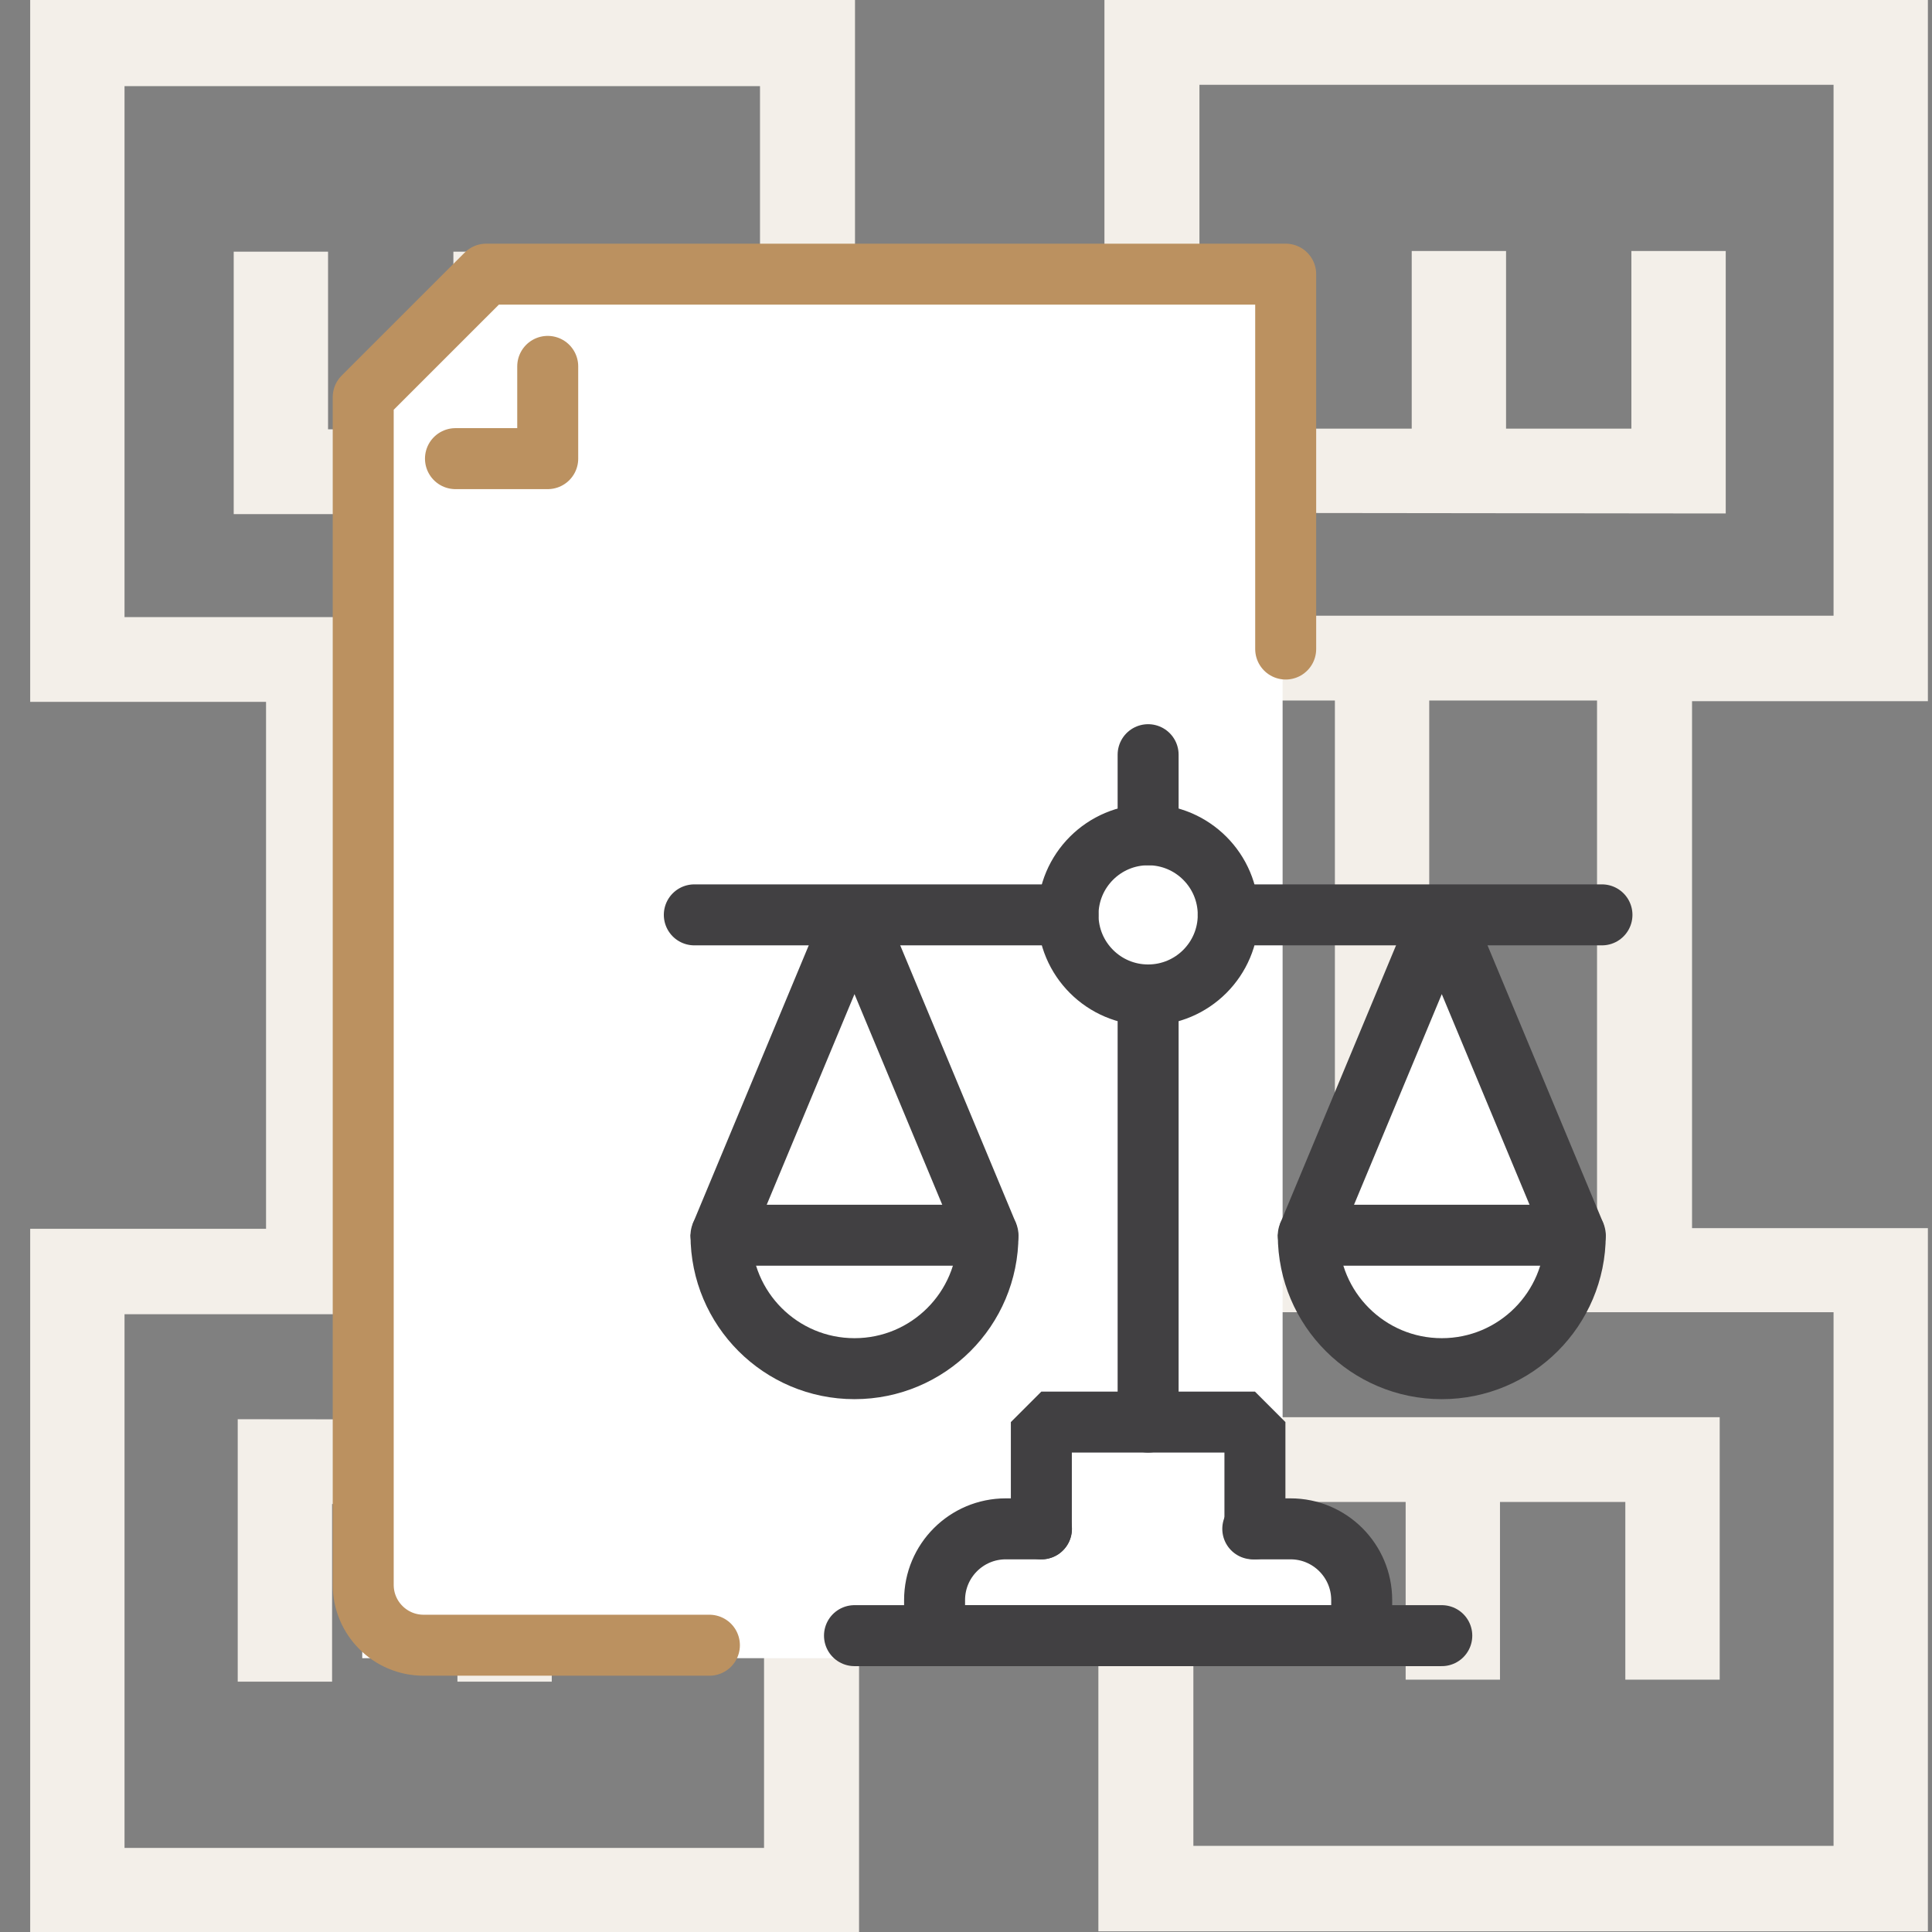 <?xml version="1.0" encoding="UTF-8"?>
<svg xmlns="http://www.w3.org/2000/svg" width="64" height="64" viewBox="0 0 64 64" fill="none">
  <rect x="0" y="0" width="64" height="64" fill="#808080" stroke="none"/>
  <g clip-path="url(#clip0_125_14)">
    <path d="M20.622 40.705V23.25H26.002V40.705H20.622ZM11.938 40.705V23.25H17.497V40.705H11.938ZM26.002 20.442H4.125V2.853H25.176V14.222H18.144V8.337H15.019V14.222H10.867V8.337H7.742V17.031H28.323V0H1V23.25H8.813V40.705H1V64H28.457V47.727L28.39 47.036L8.567 47.014H7.875V55.707H11.001V49.822H15.153V55.707H18.278V49.822H25.31V61.214H4.125V43.536H29.127V20.419H26.002V20.442Z" fill="#F3EFE9"></path>
    <path d="M44.22 23.206V40.66H38.84V23.206H44.22ZM52.904 23.206V40.66H47.345V23.206H52.904ZM63.864 23.206V0H36.586V16.295L36.653 16.986L56.475 17.009H57.167V8.315H54.042V14.2H49.89V8.315H46.765V14.2H39.733V2.809H60.739V20.397H35.737V43.469H60.739V61.147H39.532V49.755H46.564V55.641H49.689V49.755H53.841V55.641H56.967V46.947H36.385V63.978H63.864V40.683H56.051V23.228H63.864V23.206Z" fill="#F3EFE9"></path>
    <path d="M16.284 9.071H42.488V54.929H12V13.354L16.284 9.071Z" fill="white"></path>
    <path d="M42.59 21.5V9.082H16.107L12.032 13.156V43.714V52.5C12.032 53.605 12.928 54.5 14.032 54.5H23.5" stroke="#BB9160" stroke-width="2.02" stroke-linecap="round" stroke-linejoin="round"></path>
    <path d="M18.144 12.137V15.193H15.088" stroke="#BB9160" stroke-width="2.02" stroke-linecap="round" stroke-linejoin="round"></path>
    <path d="M34.651 50.557V47.174H41.792V50.557C41.541 50.557 41.566 50.632 43.671 50.933C45.776 51.233 45.55 53.313 45.174 54.315H35.779C34.15 54.441 30.893 54.541 30.893 53.94C30.893 50.933 33.398 50.432 34.651 50.557Z" fill="white"></path>
    <path d="M23.752 41.161L28.262 31.013C29.765 34.145 32.772 40.56 32.772 41.161C32.772 41.913 32.02 44.919 28.262 45.295C25.255 45.596 24.002 42.664 23.752 41.161Z" fill="white"></path>
    <path d="M43.295 41.161L47.805 31.013C49.309 34.145 52.315 40.56 52.315 41.161C52.315 41.913 51.564 44.919 47.805 45.295C44.799 45.596 43.546 42.664 43.295 41.161Z" fill="white"></path>
    <circle cx="38.033" cy="30.262" r="3.007" fill="white"></circle>
    <path d="M34.5 50.645H33.317C32.015 50.645 30.959 51.701 30.959 53.004V54.183H45.108V53.004C45.108 51.701 44.052 50.645 42.75 50.645H41.5" stroke="#414042" stroke-width="2.02" stroke-miterlimit="10" stroke-linecap="round" stroke-linejoin="bevel"></path>
    <path d="M41.571 50.645V47.108H34.496V50.645" stroke="#414042" stroke-width="2.02" stroke-miterlimit="10" stroke-linecap="round" stroke-linejoin="bevel"></path>
    <path d="M28.306 54.183H47.761" stroke="#414042" stroke-width="2.02" stroke-miterlimit="10" stroke-linecap="round" stroke-linejoin="bevel"></path>
    <path d="M38.033 32.959C39.499 32.959 40.687 31.771 40.687 30.306C40.687 28.841 39.499 27.653 38.033 27.653C36.568 27.653 35.38 28.841 35.38 30.306C35.38 31.771 36.568 32.959 38.033 32.959Z" stroke="#414042" stroke-width="2.02" stroke-miterlimit="10" stroke-linecap="round" stroke-linejoin="bevel"></path>
    <path d="M38.033 32.959V47.108" stroke="#414042" stroke-width="2.02" stroke-miterlimit="10" stroke-linecap="round" stroke-linejoin="bevel"></path>
    <path d="M47.761 30.306L52.183 40.918C52.183 43.36 50.203 45.339 47.761 45.339C45.319 45.339 43.339 43.36 43.339 40.918L47.761 30.306Z" stroke="#414042" stroke-width="2.02" stroke-miterlimit="10" stroke-linecap="round" stroke-linejoin="bevel"></path>
    <path d="M43.339 40.918H52.183" stroke="#414042" stroke-width="2.02" stroke-miterlimit="10" stroke-linecap="round" stroke-linejoin="bevel"></path>
    <path d="M40.687 30.306H53.067" stroke="#414042" stroke-width="2.02" stroke-miterlimit="10" stroke-linecap="round" stroke-linejoin="round"></path>
    <path d="M28.306 30.306L23.884 40.918C23.884 43.36 25.864 45.339 28.306 45.339C30.748 45.339 32.728 43.36 32.728 40.918L28.306 30.306Z" stroke="#414042" stroke-width="2.02" stroke-miterlimit="10" stroke-linecap="round" stroke-linejoin="bevel"></path>
    <path d="M32.728 40.918H23.884" stroke="#414042" stroke-width="2.02" stroke-miterlimit="10" stroke-linecap="round" stroke-linejoin="bevel"></path>
    <path d="M35.38 30.306H23" stroke="#414042" stroke-width="2.02" stroke-miterlimit="10" stroke-linecap="round" stroke-linejoin="bevel"></path>
    <path d="M38.033 27.653V25" stroke="#414042" stroke-width="2.02" stroke-miterlimit="10" stroke-linecap="round" stroke-linejoin="bevel"></path>
  </g>
  <defs>
    <clipPath id="clip0_125_14">
      <rect width="64" height="64" fill="white"></rect>
    </clipPath>
  </defs>
</svg>
